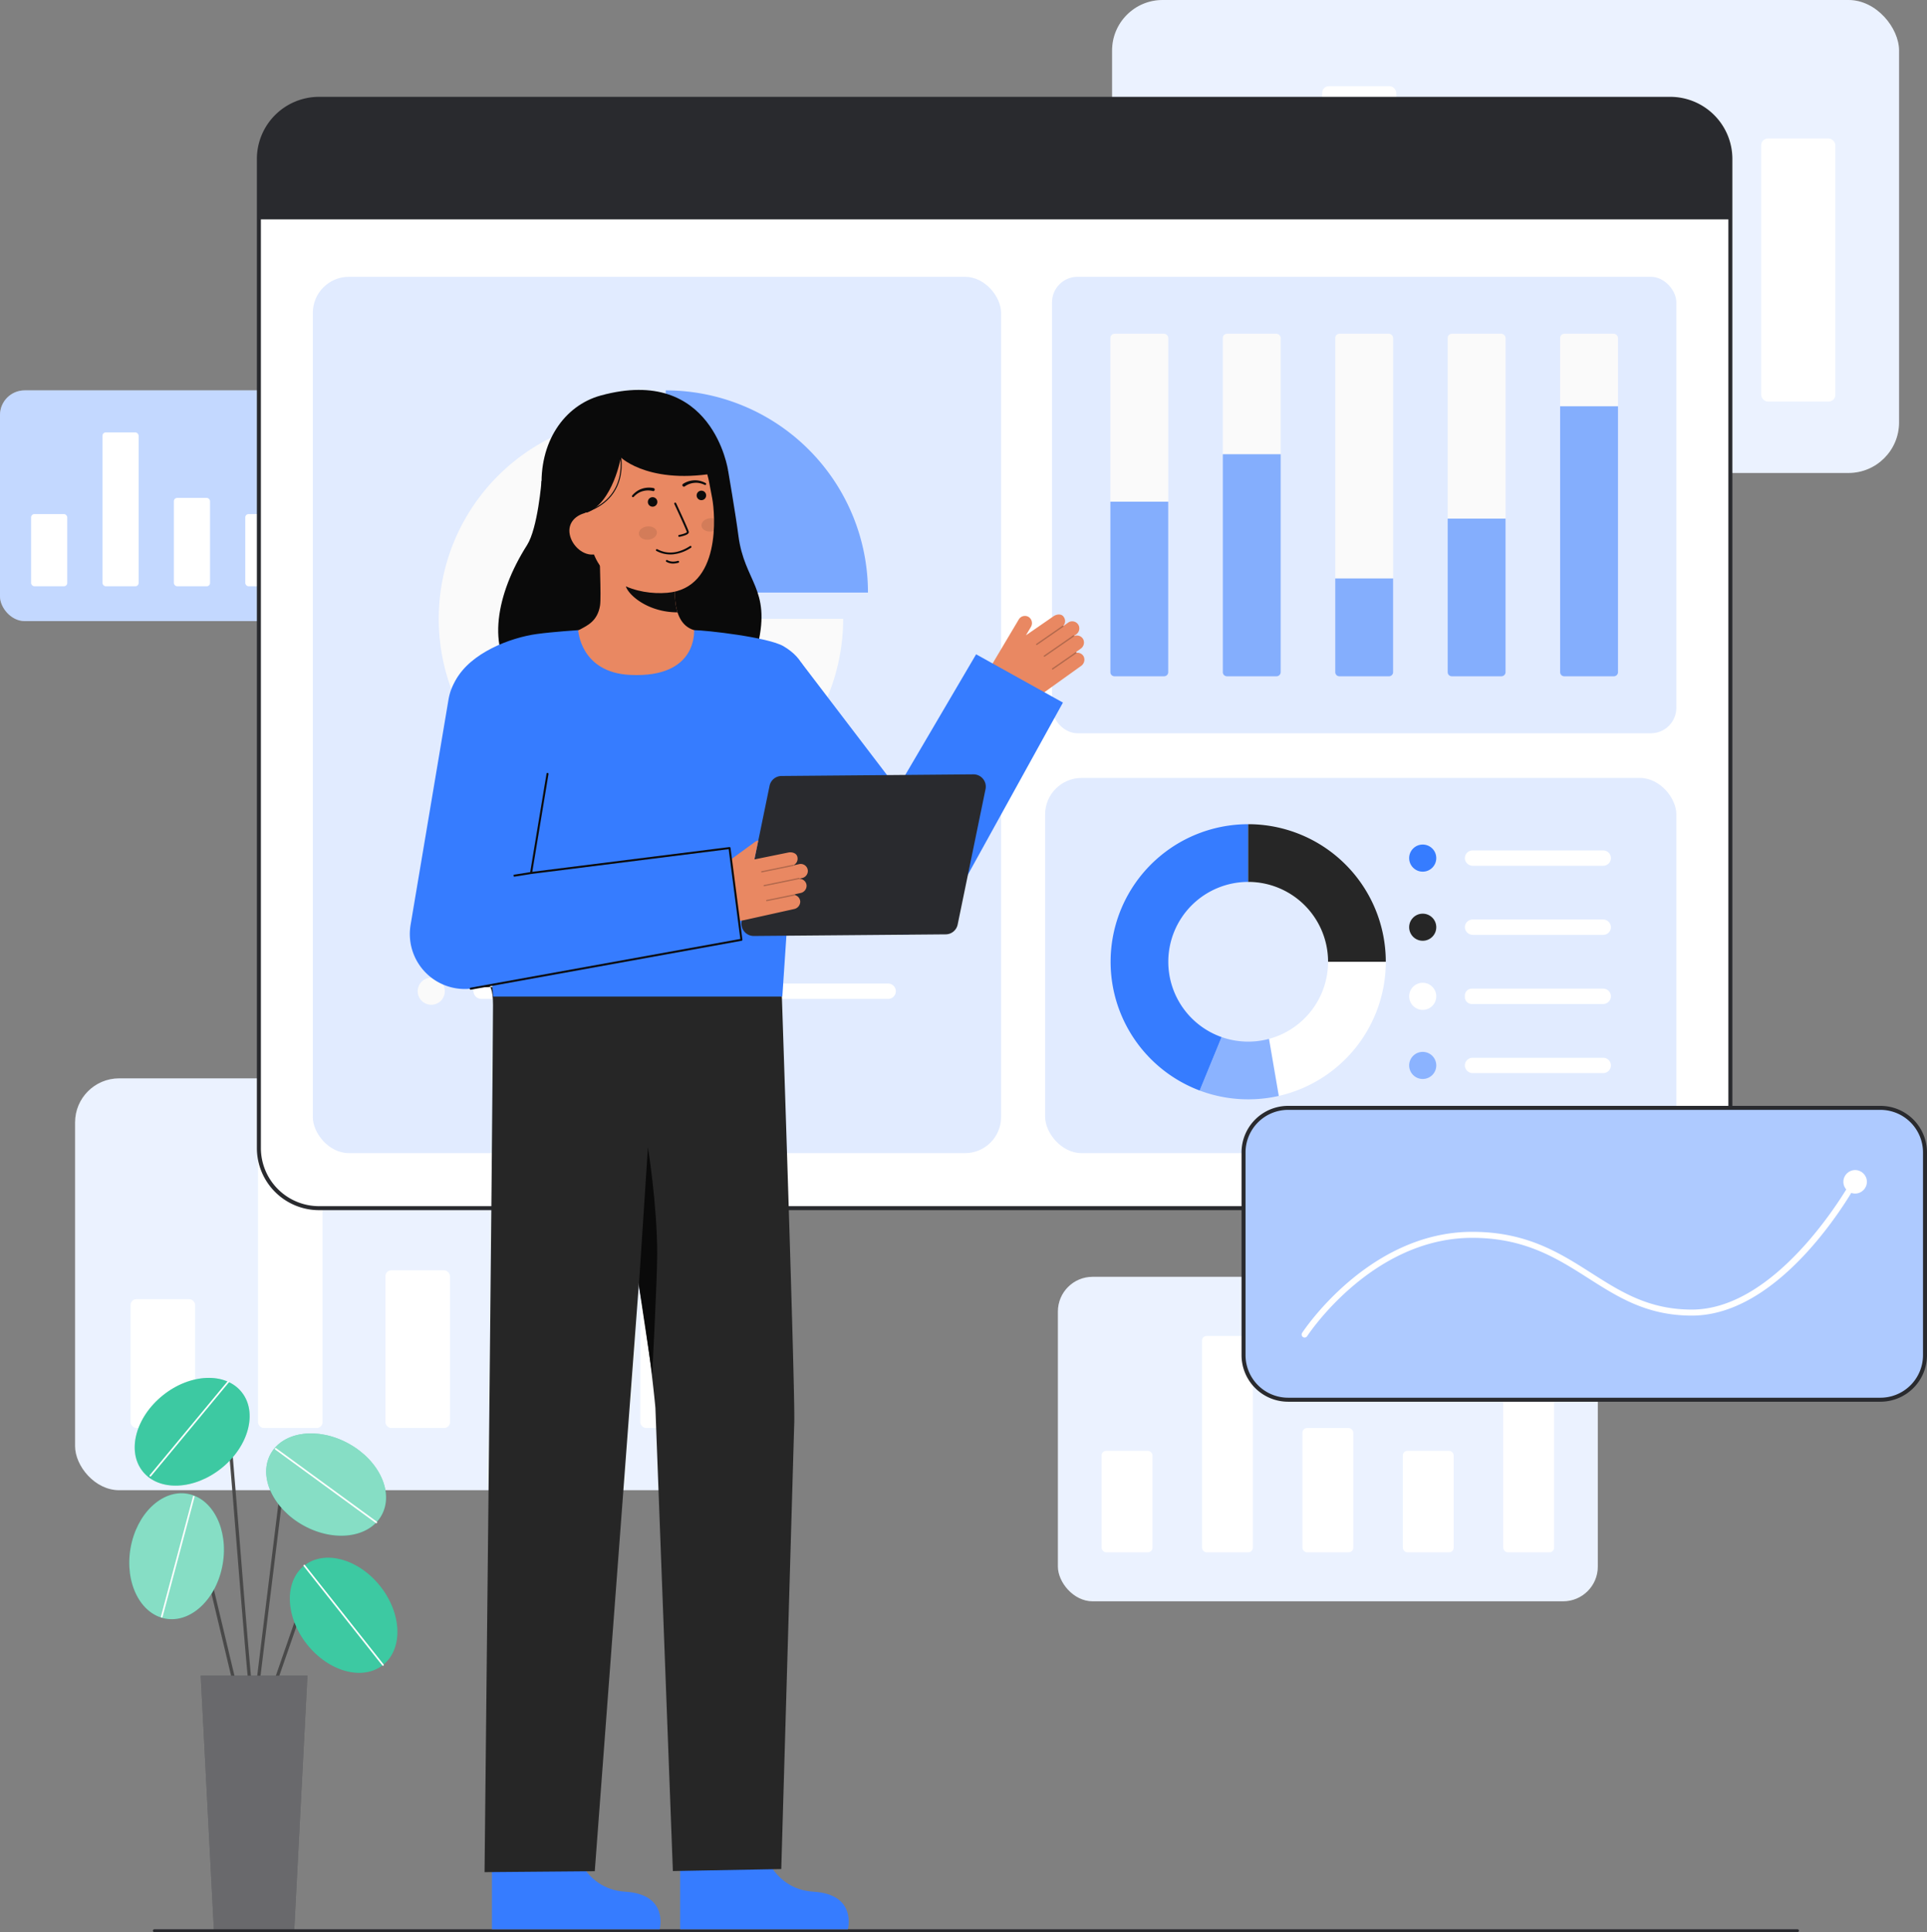 <svg id="Layer_1" data-name="Layer 1" xmlns="http://www.w3.org/2000/svg" viewBox="0 0 962.119 964.861">
  <rect x="0" y="0" width="962.119" height="964.861" fill="#808080" stroke="none"/>
  <g>
    <g>
      <rect x="528.194" y="637.627" width="269.558" height="162.035" rx="17.318" fill="#fff"></rect>
      <rect x="528.194" y="637.627" width="269.558" height="162.035" rx="17.318" fill="#367cff" opacity="0.1"></rect>
    </g>
    <g>
      <rect id="gra19_b" x="700.407" y="724.509" width="25.387" height="50.692" rx="2.293" fill="#fff"></rect>
      <rect id="gra19_b-2" data-name="gra19_b" x="750.534" y="685.085" width="25.387" height="90.116" rx="2.293" fill="#fff"></rect>
      <rect id="gra19_b-3" data-name="gra19_b" x="550.024" y="724.509" width="25.387" height="50.692" rx="2.293" fill="#fff"></rect>
      <rect id="gra19_b-4" data-name="gra19_b" x="600.152" y="667.159" width="25.387" height="108.042" rx="2.293" fill="#fff"></rect>
      <rect id="gra19_b-5" data-name="gra19_b" x="650.279" y="713.147" width="25.387" height="62.054" rx="2.293" fill="#fff"></rect>
    </g>
  </g>
  <g>
    <g>
      <rect x="37.493" y="538.525" width="342.119" height="205.652" rx="21.98" fill="#fff"></rect>
      <rect x="37.493" y="538.525" width="342.119" height="205.652" rx="21.98" fill="#367cff" opacity="0.1"></rect>
    </g>
    <g>
      <rect id="gra19_b-6" data-name="gra19_b" x="256.063" y="648.795" width="32.221" height="64.337" rx="2.91" fill="#fff"></rect>
      <rect id="gra19_b-7" data-name="gra19_b" x="319.684" y="598.759" width="32.221" height="114.374" rx="2.91" fill="#fff"></rect>
      <rect id="gra19_b-8" data-name="gra19_b" x="65.199" y="648.795" width="32.221" height="64.337" rx="2.91" fill="#fff"></rect>
      <rect id="gra19_b-9" data-name="gra19_b" x="128.82" y="576.008" width="32.221" height="137.124" rx="2.91" fill="#fff"></rect>
      <rect id="gra19_b-10" data-name="gra19_b" x="192.442" y="634.374" width="32.221" height="78.758" rx="2.91" fill="#fff"></rect>
    </g>
  </g>
  <g>
    <g>
      <rect x="555.245" width="392.921" height="236.191" rx="25.244" fill="#fff"></rect>
      <rect x="555.245" width="392.921" height="236.191" rx="25.244" fill="#367cff" opacity="0.1"></rect>
    </g>
    <g>
      <rect id="gra19_b-11" data-name="gra19_b" x="806.272" y="126.645" width="37.005" height="73.891" rx="3.342" fill="#fff"></rect>
      <rect id="gra19_b-12" data-name="gra19_b" x="879.34" y="69.178" width="37.005" height="131.358" rx="3.342" fill="#fff"></rect>
      <rect id="gra19_b-13" data-name="gra19_b" x="587.066" y="126.645" width="37.005" height="73.891" rx="3.342" fill="#fff"></rect>
      <rect id="gra19_b-14" data-name="gra19_b" x="660.135" y="43.049" width="37.005" height="157.487" rx="3.342" fill="#fff"></rect>
      <rect id="gra19_b-15" data-name="gra19_b" x="733.203" y="110.082" width="37.005" height="90.453" rx="3.342" fill="#fff"></rect>
    </g>
  </g>
  <g>
    <g>
      <rect y="194.948" width="191.676" height="115.219" rx="12.314" fill="#fff"></rect>
      <rect y="194.948" width="191.676" height="115.219" rx="12.314" fill="#367cff" opacity="0.3"></rect>
    </g>
    <g>
      <rect id="gra19_b-16" data-name="gra19_b" x="122.457" y="256.728" width="18.052" height="36.046" rx="1.63" fill="#fff"></rect>
      <rect id="gra19_b-17" data-name="gra19_b" x="158.101" y="228.694" width="18.052" height="64.079" rx="1.63" fill="#fff"></rect>
      <rect id="gra19_b-18" data-name="gra19_b" x="15.523" y="256.728" width="18.052" height="36.046" rx="1.63" fill="#fff"></rect>
      <rect id="gra19_b-19" data-name="gra19_b" x="51.168" y="215.948" width="18.052" height="76.826" rx="1.63" fill="#fff"></rect>
      <rect id="gra19_b-20" data-name="gra19_b" x="86.812" y="248.648" width="18.052" height="44.125" rx="1.63" fill="#fff"></rect>
    </g>
  </g>
  <g>
    <rect x="129.258" y="49.362" width="734.688" height="553.975" rx="30" transform="translate(993.205 652.699) rotate(-180)" fill="#fff"></rect>
    <path d="M128.258,573.337V79.362a31.035,31.035,0,0,1,31-31H833.946a31.035,31.035,0,0,1,31,31V573.337a31.035,31.035,0,0,1-31,31H159.258A31.035,31.035,0,0,1,128.258,573.337Zm31-522.975a29.034,29.034,0,0,0-29,29V573.337a29.033,29.033,0,0,0,29,29H833.946a29.032,29.032,0,0,0,29-29V79.362a29.033,29.033,0,0,0-29-29Z" fill="#292a2e"></path>
    <path d="M129.259,79.359v30.187H863.943V79.359a30,30,0,0,0-30-30H159.259A30,30,0,0,0,129.259,79.359Z" fill="#292a2e"></path>
    <g>
      <rect x="525.259" y="138.231" width="311.714" height="227.954" rx="12.723" fill="#fff"></rect>
      <rect x="525.259" y="138.231" width="311.714" height="227.954" rx="12.723" fill="#367cff" opacity="0.15"></rect>
      <g>
        <rect id="grp6_b" x="554.388" y="166.676" width="28.903" height="171.064" rx="2.081" fill="#fafafa"></rect>
        <path id="grp6_b-2" data-name="grp6_b" d="M554.388,250.529h28.9a0,0,0,0,1,0,0v85.13a2.081,2.081,0,0,1-2.081,2.081H556.469a2.081,2.081,0,0,1-2.081-2.081v-85.13A0,0,0,0,1,554.388,250.529Z" fill="#367cff" opacity="0.6"></path>
      </g>
      <g>
        <rect id="grp6_b-3" data-name="grp6_b" x="610.526" y="166.676" width="28.903" height="171.064" rx="2.081" fill="#fafafa"></rect>
        <path id="grp6_b-4" data-name="grp6_b" d="M610.526,226.82h28.9a0,0,0,0,1,0,0V335.658a2.081,2.081,0,0,1-2.081,2.081H612.607a2.081,2.081,0,0,1-2.081-2.081V226.82A0,0,0,0,1,610.526,226.82Z" fill="#367cff" opacity="0.6"></path>
      </g>
      <g>
        <rect id="grp6_b-5" data-name="grp6_b" x="778.941" y="166.676" width="28.903" height="171.064" rx="2.081" fill="#fafafa"></rect>
        <path id="grp6_b-6" data-name="grp6_b" d="M778.941,202.9h28.9a0,0,0,0,1,0,0v132.76a2.081,2.081,0,0,1-2.081,2.081H781.023a2.081,2.081,0,0,1-2.081-2.081V202.9A0,0,0,0,1,778.941,202.9Z" fill="#367cff" opacity="0.6"></path>
      </g>
      <g>
        <rect id="grp6_b-7" data-name="grp6_b" x="666.665" y="166.676" width="28.903" height="171.064" rx="2.081" fill="#fafafa"></rect>
        <path id="grp6_b-8" data-name="grp6_b" d="M666.665,288.876h28.9a0,0,0,0,1,0,0v46.783a2.081,2.081,0,0,1-2.081,2.081H668.746a2.081,2.081,0,0,1-2.081-2.081V288.876A0,0,0,0,1,666.665,288.876Z" fill="#367cff" opacity="0.6"></path>
      </g>
      <g>
        <rect id="grp6_b-9" data-name="grp6_b" x="722.803" y="166.676" width="28.903" height="171.064" rx="2.081" fill="#fafafa"></rect>
        <path id="grp6_b-10" data-name="grp6_b" d="M722.8,258.984h28.9a0,0,0,0,1,0,0v76.674a2.081,2.081,0,0,1-2.081,2.081H724.884a2.081,2.081,0,0,1-2.081-2.081V258.984A0,0,0,0,1,722.8,258.984Z" fill="#367cff" opacity="0.6"></path>
      </g>
    </g>
    <g>
      <rect x="521.815" y="388.498" width="315.158" height="187.357" rx="18.213" fill="#367cff" opacity="0.15"></rect>
      <circle id="gra7_p" cx="710.338" cy="428.527" r="6.77" fill="#367cff"></circle>
      <circle id="gra7_p-2" data-name="gra7_p" cx="710.338" cy="463.038" r="6.77" fill="#262626"></circle>
      <circle id="gra7_p-3" data-name="gra7_p" cx="710.338" cy="497.55" r="6.77" fill="#fff"></circle>
      <circle id="gra7_p-4" data-name="gra7_p" cx="710.338" cy="532.061" r="6.77" fill="#367cff" opacity="0.5"></circle>
      <path d="M804.289,428.524h0a3.83,3.83,0,0,1-3.83,3.83H735.385a3.95,3.95,0,0,1-3.921-3.06,3.834,3.834,0,0,1,3.758-4.6h65.237A3.829,3.829,0,0,1,804.289,428.524Z" fill="#fff"></path>
      <path d="M804.289,463.037h0a3.83,3.83,0,0,1-3.83,3.83H735.424a3.972,3.972,0,0,1-4.031-4.026,3.833,3.833,0,0,1,3.829-3.633h65.237A3.829,3.829,0,0,1,804.289,463.037Z" fill="#fff"></path>
      <path d="M804.289,497.55h0a3.83,3.83,0,0,1-3.83,3.83H734.827a3.44,3.44,0,0,1-3.44-3.44v-.779a3.44,3.44,0,0,1,3.44-3.44h65.632A3.829,3.829,0,0,1,804.289,497.55Z" fill="#fff"></path>
      <path d="M804.289,532.063h0a3.83,3.83,0,0,1-3.83,3.83H735.4a3.967,3.967,0,0,1-3.936-3.057,3.833,3.833,0,0,1,3.756-4.6h65.237A3.829,3.829,0,0,1,804.289,532.063Z" fill="#fff"></path>
      <g>
        <path d="M583.312,480.294a39.9,39.9,0,0,0,26.616,37.615L598.984,544.6a68.707,68.707,0,0,1,24.215-133v28.814A39.886,39.886,0,0,0,583.312,480.294Z" fill="#367cff"></path>
        <path d="M691.9,480.294H663.085A39.886,39.886,0,0,0,623.2,440.408V411.594A68.7,68.7,0,0,1,691.9,480.294Z" fill="#262626"></path>
        <path d="M691.9,480.294a68.727,68.727,0,0,1-53.425,66.994l-4.881-28.482a39.9,39.9,0,0,0,29.492-38.512Z" fill="#fff"></path>
        <path d="M638.474,547.288a69.014,69.014,0,0,1-39.49-2.691l10.944-26.688a40.124,40.124,0,0,0,23.665.9Z" fill="#367cff" opacity="0.5"></path>
      </g>
    </g>
    <g>
      <rect x="156.195" y="138.231" width="343.629" height="437.624" rx="18" fill="#367cff" opacity="0.15"></rect>
      <path id="gra14_p" d="M420.981,309.027A100.965,100.965,0,1,1,320.016,208.063V309.027Z" fill="#fafafa"></path>
      <path id="gra14_p-2" data-name="gra14_p" d="M433.36,295.912H332.4V194.948A100.964,100.964,0,0,1,433.36,295.912Z" fill="#367cff" opacity="0.6"></path>
      <circle id="gra7_p-5" data-name="gra7_p" cx="215.322" cy="460.497" r="6.77" fill="#367cff" opacity="0.6"></circle>
      <circle id="gra7_p-6" data-name="gra7_p" cx="215.322" cy="495.009" r="6.77" fill="#fafafa"></circle>
      <path d="M447.272,460.5h0a3.83,3.83,0,0,1-3.83,3.83H240.369a3.951,3.951,0,0,1-3.922-3.061,3.835,3.835,0,0,1,3.759-4.6H443.442A3.83,3.83,0,0,1,447.272,460.5Z" fill="#367cff" opacity="0.6"></path>
      <path d="M447.272,495.008h0a3.83,3.83,0,0,1-3.83,3.83H240.408a3.973,3.973,0,0,1-4.032-4.026,3.835,3.835,0,0,1,3.83-3.634H443.442A3.83,3.83,0,0,1,447.272,495.008Z" fill="#fff"></path>
    </g>
  </g>
  <g>
    <path d="M126.855,857.059a.817.817,0,0,1-.581-.241c-1.159-1.158-3.046-22.407-8.131-85.674-2.081-25.888-4.047-50.34-5.481-65.2-.1-1.061-.514-1.185-.649-1.225-1.963-.592-7.934,4.116-11.267,8.239a.822.822,0,0,1-1.279-1.034c2.2-2.726,9.389-9.872,13.019-8.78a2.687,2.687,0,0,1,1.813,2.642c1.435,14.873,3.4,39.332,5.483,65.226,3.09,38.446,6.59,82,7.741,84.745a.823.823,0,0,1-.668,1.3Z" fill="#494949"></path>
    <ellipse cx="95.95" cy="715.001" rx="31.654" ry="23.344" transform="translate(-426.11 217.119) rotate(-38.715)" fill="#0cbc8b"></ellipse>
    <ellipse cx="95.95" cy="715.001" rx="31.654" ry="23.344" transform="translate(-426.11 217.119) rotate(-38.715)" fill="#fff" opacity="0.2"></ellipse>
    <path d="M75.075,737.354a.411.411,0,0,1-.316-.673l38.875-46.88a.411.411,0,0,1,.633.525l-38.875,46.88A.409.409,0,0,1,75.075,737.354Z" fill="#fff"></path>
    <path d="M135.334,847.009a.823.823,0,0,1-.776-1.092l14.6-41.995a7.807,7.807,0,0,1,12.765-3.081l7.72,7.375a.822.822,0,0,1-1.136,1.188l-7.72-7.374a6.162,6.162,0,0,0-10.077,2.432l-14.6,42A.822.822,0,0,1,135.334,847.009Z" fill="#494949"></path>
    <ellipse cx="171.568" cy="806.642" rx="23.344" ry="31.654" transform="translate(-463.596 280.644) rotate(-38.363)" fill="#0cbc8b"></ellipse>
    <path d="M120.221,854.381a.823.823,0,0,1-.8-.631l-24.5-102.462a3.905,3.905,0,0,0-6.751-1.647l-7.554,8.729a.822.822,0,1,1-1.243-1.075l7.554-8.73a5.55,5.55,0,0,1,9.593,2.341l24.5,102.462a.821.821,0,0,1-.608.99A.793.793,0,0,1,120.221,854.381Z" fill="#494949"></path>
    <ellipse cx="88.177" cy="777.154" rx="31.654" ry="23.344" transform="translate(-692.637 731.621) rotate(-80.189)" fill="#0cbc8b"></ellipse>
    <path d="M126.856,857.059a.868.868,0,0,1-.1-.006.823.823,0,0,1-.716-.916l15.648-127.051a7.239,7.239,0,0,1,12.611-3.907l17.886,20.257a.822.822,0,1,1-1.232,1.089l-17.886-20.257a5.595,5.595,0,0,0-9.747,3.018L127.671,856.337A.822.822,0,0,1,126.856,857.059Z" fill="#494949"></path>
    <ellipse cx="162.829" cy="741.372" rx="23.344" ry="31.654" transform="translate(-564.724 525.009) rotate(-61.051)" fill="#0cbc8b"></ellipse>
    <ellipse cx="171.568" cy="806.642" rx="23.344" ry="31.654" transform="translate(-463.596 280.644) rotate(-38.363)" fill="#fff" opacity="0.2"></ellipse>
    <ellipse cx="88.177" cy="777.154" rx="31.654" ry="23.344" transform="translate(-692.637 731.621) rotate(-80.189)" fill="#fff" opacity="0.5"></ellipse>
    <ellipse cx="162.829" cy="741.372" rx="23.344" ry="31.654" transform="translate(-564.724 525.009) rotate(-61.051)" fill="#fff" opacity="0.5"></ellipse>
    <polygon points="146.87 964.861 106.84 964.861 100.207 836.786 153.503 836.786 146.87 964.861" fill="#292a2e"></polygon>
    <polygon points="146.87 964.861 106.84 964.861 100.207 836.786 153.503 836.786 146.87 964.861" fill="#fff" opacity="0.3"></polygon>
    <path d="M191.215,831.873a.408.408,0,0,1-.323-.156L151.6,782.078a.411.411,0,1,1,.644-.511l39.293,49.64a.411.411,0,0,1-.068.577A.406.406,0,0,1,191.215,831.873Z" fill="#fff"></path>
    <path d="M187.915,760.671a.412.412,0,0,1-.242-.079l-50.28-36.714a.411.411,0,1,1,.484-.664l50.281,36.714a.411.411,0,0,1-.243.743Z" fill="#fff"></path>
    <path d="M80.744,807.813a.393.393,0,0,1-.107-.014.411.411,0,0,1-.291-.5l16.006-59.97a.415.415,0,0,1,.5-.291.41.41,0,0,1,.291.5L81.14,807.508A.41.41,0,0,1,80.744,807.813Z" fill="#fff"></path>
  </g>
  <path d="M897.468,964.861H77.049a.7.7,0,0,1,0-1.4H897.468a.7.7,0,0,1,0,1.4Z" fill="#292a2e"></path>
  <g>
    <g>
      <path d="M285.775,919.987S290.29,943.392,312.2,944.7s17.161,18.761,17.161,18.761H245.625V921.62Z" fill="#367cff"></path>
      <path d="M239.946,493.057s6.262-7.035,6.207,8.924c-.207,59.529-4.224,432.943-4.224,432.943l55.026-.462,33.333-443.824Z" fill="#262626"></path>
      <path d="M379.736,919.987s4.515,23.405,26.428,24.709,17.161,18.761,17.161,18.761H339.586V921.62Z" fill="#367cff"></path>
      <path d="M390.379,497.68s6.874,203.456,6.16,213.4l-6.464,222.3-54.117,1-8.726-231.344s-5.72-63.815-21.139-123.073a459.357,459.357,0,0,1-14.168-92.938h0Z" fill="#262626"></path>
      <path d="M318.987,641.93l4.512-69.009s4.635,28.689,4.635,53.417c0,12.087-2.489,59.942-2.489,59.942Z" fill="#0a0a0a"></path>
      <path d="M239.348,493.051l-.18.01S239.3,489.591,239.348,493.051Z" fill="#333"></path>
    </g>
    <g>
      <path d="M239.574,493.051l-.18.01S239.524,489.591,239.574,493.051Z" fill="#333"></path>
      <g>
        <path d="M541.1,327.913a3.551,3.551,0,0,0-3.628-1.921.312.312,0,0,0-.04-.186.316.316,0,0,0-.292-.119l2.461-1.764a3.692,3.692,0,0,0,1.218-4.7,3.556,3.556,0,0,0-4.5-1.591c.007-.035-.017-.068-.022-.1l1.011-.724a3.648,3.648,0,0,0,1.282-4.432,3.564,3.564,0,0,0-5.322-1.431l-2.333,1.673c-.007-.014,0-.03-.009-.043s-.035-.018-.048-.032a3.556,3.556,0,0,0,.234-4.432c-1.1-1.772-3.643-1.409-5.152-.328l-13.732,9.485,2.454-4.132a3.7,3.7,0,0,0-.977-4.949,3.56,3.56,0,0,0-5.04,1.141l-13.4,22.562a11.828,11.828,0,0,0,3.841,16.034h0a17.926,17.926,0,0,0,20.033-.575l20.737-14.865A3.811,3.811,0,0,0,541.1,327.913Z" fill="#E98862"></path>
        <g opacity="0.25">
          <path d="M517.346,321.991a.327.327,0,0,0,.452.077l13.048-9.037a.328.328,0,1,0-.374-.54l-13.048,9.037a.329.329,0,0,0-.083.457Z" fill="#0c0c0c"></path>
        </g>
        <g opacity="0.25">
          <path d="M521.173,327.856a.327.327,0,0,0,.452.076l14.562-10.085a.329.329,0,0,0,.082-.457.34.34,0,0,0-.457-.083l-14.561,10.085a.33.33,0,0,0-.083.458Z" fill="#0c0c0c"></path>
        </g>
        <g opacity="0.25">
          <path d="M525.281,334.231a.328.328,0,0,0,.452.077l11.616-8.045a.328.328,0,0,0-.374-.54l-11.616,8.045a.329.329,0,0,0-.083.457Z" fill="#0c0c0c"></path>
        </g>
      </g>
      <path d="M487.357,326.751,448,393.783l-48.025-62.992L360.09,366.748,428.2,454.959l.446.628a27.233,27.233,0,0,0,46.092-3.374l55.968-101.354Z" fill="#367cff"></path>
      <path d="M444.14,401.844a.5.5,0,0,1-.446-.728l3.859-7.561a.5.5,0,0,1,.89.456l-3.858,7.56A.5.5,0,0,1,444.14,401.844Z" fill="#0c0c0c"></path>
      <rect x="386.499" y="403.516" width="21.206" height="1" transform="translate(-28.765 777.588) rotate(-86.752)" fill="#0c0c0c"></rect>
      <g>
        <g>
          <g>
            <path d="M270.38,240.177s-1.844,23.566-7.249,32.061c-15.561,24.456-20.307,52.117-5.178,66.771S370.649,355,378.426,321.78c6.547-27.963-6.772-31.131-9.754-54.3-1.349-10.482-5.139-32.471-5.139-32.471" fill="#0a0a0a"></path>
            <path id="sk" d="M353.588,316.471c-.168-.022-2.038,30.991-38.066,28.288-24.942-1.869-33.836-28.332-34.407-28.332,2.689-.571,7.218-1.4,8.412-2.04,3.927-2.11,8.787-4.306,10.053-11.933.73-4.4-.508-26.886-.127-31.334l38.286,8.546c-.535,9.393-4.279,31.17,8.844,35.025C348.767,315.328,351.119,315.914,353.588,316.471Z" fill="#E98862"></path>
            <path id="sh" d="M338.276,305.791a27.693,27.693,0,0,1-1.152-5.942,63.338,63.338,0,0,1,.25-13.821,41.979,41.979,0,0,1-21.16-9.271c-.711,2.626-4.621,14.1-3.538,16.593C314.722,298.067,324.338,305.791,338.276,305.791Z" fill="#0c0c0c" opacity="1"></path>
            <path d="M333.2,296.03c-15.11,1.285-34.57-4.978-38.382-25.125l-3.441-18.179c-3.813-20.147,3.678-38.482,22.648-42.072h0c18.969-3.59,36.239,10.059,40.052,30.206l1.523,8.048C357.064,256.638,360.162,293.736,333.2,296.03Z" fill="#E98862"></path>
            <circle cx="350.194" cy="247.407" r="2.378" fill="#0c0c0c"></circle>
            <circle cx="325.833" cy="250.662" r="2.378" fill="#0c0c0c"></circle>
            <path d="M339.2,268.1l.037-.006a21.168,21.168,0,0,0,2.275-.579c1.115-.359,2.576-.952,2.386-1.96-.217-1.148-5.706-12.939-6.331-14.279a.487.487,0,1,0-.883.411c2.341,5.022,6.11,13.276,6.256,14.049-.125.359-1.977,1.039-3.884,1.4a.487.487,0,0,0,.144.963Z" fill="#0c0c0c" opacity="1"></path>
            <path d="M336.393,276.793a19.907,19.907,0,0,0,8.631-3.279.487.487,0,1,0-.532-.816c-5.584,3.638-11.133,4.227-16.046,1.7a3.271,3.271,0,0,0-.306-.146.487.487,0,0,0-.331.917c.038.016.1.05.191.1A14.606,14.606,0,0,0,336.393,276.793Z" fill="#0c0c0c" opacity="1"></path>
            <path d="M276.2,259.061l17.006-3.117c12.878-5.212,16.773-27.506,16.773-27.506s15.643,15.247,53.552,6.575c0,0-7.6-52.868-63.606-37.5-18.059,4.957-31.02,23.155-29.405,47.476C271.653,262.038,276.2,259.061,276.2,259.061Z" fill="#0a0a0a"></path>
            <path d="M297.158,276.82c-5.764,1.091-11.605-4.192-12.7-9.957s2.981-9.828,8.746-10.919l3.7,3.3,5.206,16.638Z" fill="#E98862"></path>
            <path d="M341.043,241.636a11.14,11.14,0,0,1,5.624-1.776,9.815,9.815,0,0,1,2.924.309,11.593,11.593,0,0,1,2.709,1.073.509.509,0,0,1-.442.917l-.036-.017a10.507,10.507,0,0,0-2.487-.855,8.62,8.62,0,0,0-2.592-.156,9.779,9.779,0,0,0-4.786,1.729l-.046.034a.764.764,0,1,1-.9-1.238Z" fill="#0c0c0c"></path>
            <path d="M325.877,245.206a9.772,9.772,0,0,0-5.087.117,8.65,8.65,0,0,0-2.362,1.081,10.526,10.526,0,0,0-2.009,1.7l-.027.027a.509.509,0,0,1-.744-.694,11.56,11.56,0,0,1,2.139-1.979,9.8,9.8,0,0,1,2.614-1.345,11.167,11.167,0,0,1,5.887-.376.765.765,0,0,1-.322,1.5l-.031-.008Z" fill="#0c0c0c"></path>
            <path d="M337.051,281.368a9.988,9.988,0,0,0,1.656-.333.487.487,0,1,0-.269-.937c-3.261.939-5.115-.3-5.192-.358a.487.487,0,0,0-.56.8A6.6,6.6,0,0,0,337.051,281.368Z" fill="#0c0c0c" opacity="1"></path>
            <path d="M293.245,255.728l-.169-.471c21.545-7.734,16.276-28.877,16.221-29.09l.483-.127C309.837,226.257,315.226,247.837,293.245,255.728Z" fill="#0c0c0c"></path>
          </g>
          <ellipse cx="323.558" cy="266.274" rx="4.53" ry="3.323" transform="matrix(0.994, -0.107, 0.107, 0.994, -26.629, 36.142)" fill="#0c0c0c" opacity="0.1"></ellipse>
          <path d="M350.243,262.6c.2,1.822,2.376,3.082,4.864,2.818a6.29,6.29,0,0,0,1.265-.272c.14-2.168.171-4.254.13-6.187a5.7,5.7,0,0,0-2.109-.148C351.905,259.074,350.049,260.77,350.243,262.6Z" fill="#0c0c0c" opacity="0.1"></path>
        </g>
        <path d="M398.351,384.748c-1.135,13.332-6.655,96.51-7.746,112.932H246.233c-.85-14.811-10.664-79.576-13.885-108.539-3.075-27.638-9.108-41.475-4.686-49.646,7.226-13.354,26.972-21.071,40.436-22.894,8.222-1.112,20.587-1.91,20.587-1.91s1.047,21.18,26.013,22.359c33.985,1.6,31.716-22.359,31.884-22.359,5.506,0,36.958,3.485,44.653,8.046C412.2,335.154,400.76,356.5,398.351,384.748Z" fill="#367cff"></path>
        <path d="M492.063,394.062,478.146,461.7A6.13,6.13,0,0,1,472.2,466.6l-95.826.816a6.13,6.13,0,0,1-6.056-7.365l13.916-67.64a6.131,6.131,0,0,1,5.952-4.894l95.826-.816A6.13,6.13,0,0,1,492.063,394.062Z" fill="#292a2e"></path>
        <g>
          <path d="M402.707,442.107a3.7,3.7,0,0,1-2.97,3.84l-2.95.65a.339.339,0,0,1,.22.23.283.283,0,0,1-.04.18,3.546,3.546,0,0,1,2.58,3.2,3.809,3.809,0,0,1-2.91,3.72l-24.91,5.53a17.677,17.677,0,0,1-3.88.43,17.927,17.927,0,0,1-14.77-7.77,11.818,11.818,0,0,1,2.76-16.25l21.19-15.49a3.572,3.572,0,0,1,1.58-.65l-1.95,9.47.52-.12.11-.02,16.25-3.31c1.81-.4,4.29.26,4.61,2.32a3.576,3.576,0,0,1-1.96,3.99c.01.01.03.02.03.04s-.01.03-.01.05l2.81-.62a3.56,3.56,0,0,1,4.33,3.4,3.643,3.643,0,0,1-2.92,3.57l-1.21.27c-.01.04,0,.08-.02.11A3.551,3.551,0,0,1,402.707,442.107Z" fill="#E98862"></path>
          <g opacity="0.25">
            <path d="M380.031,435.43a.328.328,0,0,0,.386.248l15.548-3.189a.328.328,0,1,0-.132-.643l-15.548,3.188a.329.329,0,0,0-.256.388Z" fill="#0c0c0c"></path>
          </g>
          <g opacity="0.25">
            <path d="M381.248,442.326a.329.329,0,0,0,.386.248l17.352-3.558a.33.33,0,0,0,.256-.388.341.341,0,0,0-.388-.256L381.5,441.931a.328.328,0,0,0-.256.387Z" fill="#0c0c0c"></path>
          </g>
          <g opacity="0.25">
            <path d="M382.523,449.8a.329.329,0,0,0,.386.248l13.841-2.839a.328.328,0,1,0-.132-.643l-13.841,2.838a.329.329,0,0,0-.256.388Z" fill="#0c0c0c"></path>
          </g>
        </g>
        <path id="b_4_b" d="M370.185,469.313,235.04,493.736A27.455,27.455,0,0,1,205,461.887L223.914,349.43a27.455,27.455,0,1,1,54.149,9.11l-12.9,77.415,99.081-12.443Z" fill="#367cff"></path>
        <g id="b_4_b-2" data-name="b_4_b">
          <path d="M235.039,494.236a.5.5,0,0,1-.088-.992l134.677-24.338-5.816-44.836-98.587,12.381a.494.494,0,0,1-.423-.149.5.5,0,0,1-.133-.429l8.2-49.478a.494.494,0,0,1,.575-.411.5.5,0,0,1,.412.575l-8.092,48.816,98.416-12.36a.5.5,0,0,1,.558.432l5.942,45.8a.5.5,0,0,1-.407.556L235.129,494.228A.547.547,0,0,1,235.039,494.236Z" fill="#0c0c0c"></path>
        </g>
        <rect x="256.414" y="436.153" width="8.804" height="1.001" transform="translate(-65.741 46.716) rotate(-9.095)" fill="#0c0c0c"></rect>
      </g>
    </g>
  </g>
  <g>
    <g>
      <rect x="620.877" y="553.252" width="340.242" height="145.753" rx="22.244" fill="#fff"></rect>
      <rect x="620.877" y="553.252" width="340.242" height="145.753" rx="22.244" fill="#367cff" opacity="0.4"></rect>
      <path d="M938.875,700H643.121a23.271,23.271,0,0,1-23.244-23.244V575.5a23.271,23.271,0,0,1,23.244-23.244H938.875A23.271,23.271,0,0,1,962.119,575.5V676.76A23.271,23.271,0,0,1,938.875,700ZM643.121,554.252A21.268,21.268,0,0,0,621.877,575.5V676.76A21.268,21.268,0,0,0,643.121,698H938.875a21.268,21.268,0,0,0,21.244-21.244V575.5a21.268,21.268,0,0,0-21.244-21.244Z" fill="#292a2e"></path>
    </g>
    <g>
      <path d="M651.387,667.949a1.5,1.5,0,0,1-1.262-2.311c.325-.5,33.011-50.479,84.955-50.479,27.142,0,43.587,10.473,59.492,20.6,14.721,9.376,28.627,18.232,50.144,18.232,43.993,0,79.433-63.891,79.785-64.536a1.5,1.5,0,1,1,2.633,1.439c-1.475,2.7-36.663,66.1-82.418,66.1-22.391,0-36.655-9.084-51.756-18.7-15.542-9.9-31.612-20.133-57.88-20.133-50.284,0-82.114,48.609-82.43,49.1A1.5,1.5,0,0,1,651.387,667.949Z" fill="#fff"></path>
      <circle cx="926.238" cy="590.177" r="5.87" fill="#fff"></circle>
    </g>
  </g>
</svg>